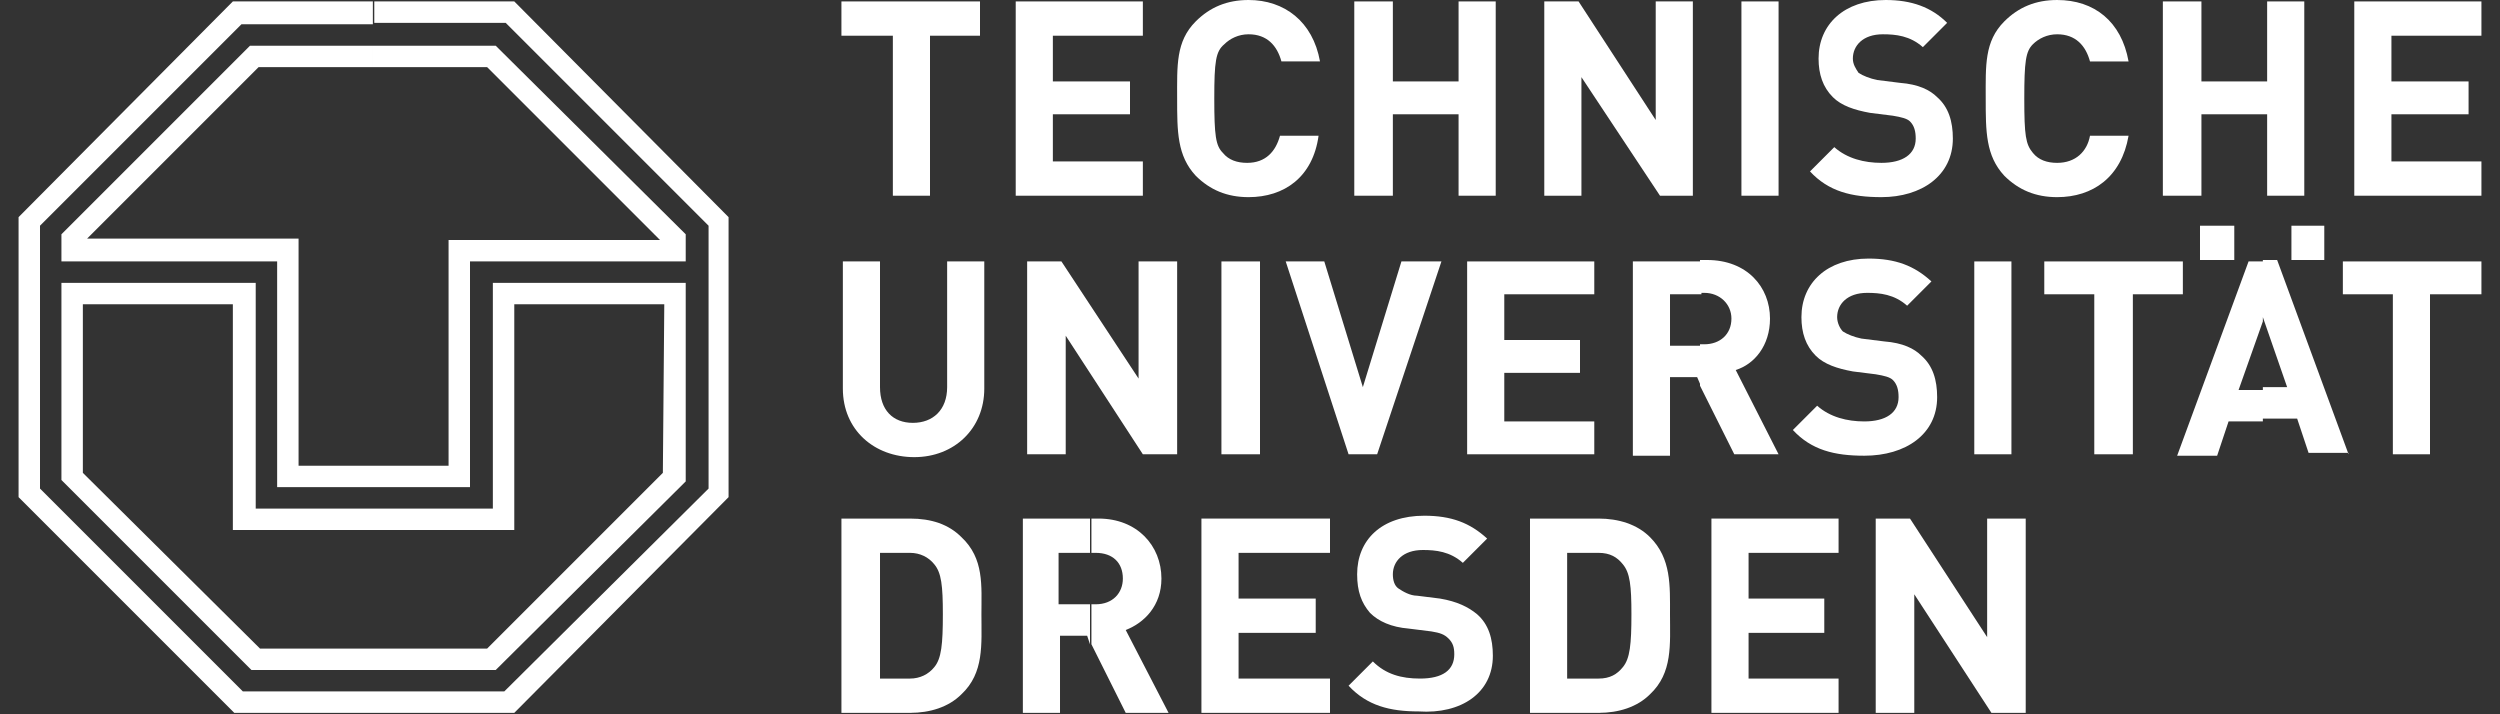 <?xml version="1.0" encoding="utf-8"?>
<!-- Generator: Adobe Illustrator 18.1.0, SVG Export Plug-In . SVG Version: 6.00 Build 0)  -->
<svg version="1.1" id="Layer_1" xmlns="http://www.w3.org/2000/svg" xmlns:xlink="http://www.w3.org/1999/xlink" x="0px" y="0px"
	 viewBox="0 0 175 50" enable-background="new 0 0 175 50" xml:space="preserve">
<rect x="0" y="0" width="175" height="50" fill="#333333" stroke="none"/>
<g>
	<polygon fill="#FFFFFF" points="154,15.8 154,18.2 156.4,18.2 156.4,15.8 154,15.8 	"/>
	<polygon fill="#FFFFFF" points="160.4,15.8 160.4,18.2 162.7,18.2 162.7,15.8 160.4,15.8 	"/>
	<path fill="#FFFFFF" d="M124.5,31.8l-3-5.9l0,0c1.3-0.4,2.4-1.7,2.4-3.6c0-2.2-1.6-4.1-4.4-4.1l0,0h-0.5v2.3h0.3l0,0
		c1.1,0,1.9,0.8,1.9,1.8l0,0l0,0c0,1.1-0.8,1.8-1.9,1.8l0,0h-0.3v2.9l2.4,4.8H124.5L124.5,31.8L124.5,31.8z M119.1,18.3h-4.8v13.6
		h2.6v-5.5h1.9l0.3,0.7v-2.9h-2.2v-3.6h2.2V18.3z"/>
	<path fill="#FFFFFF" d="M164.4,31.8l-5-13.6h-1v4.1l0-0.1l1.7,4.9l0,0h-1.7v2.2h2.4l0.8,2.4H164.4L164.4,31.8L164.4,31.8z
		 M158.4,18.3h-1l-5,13.6h2.8l0.8-2.4h2.4v-2.2h-1.7l1.7-4.8V18.3z"/>
	<path fill="#FFFFFF" d="M68.9,27.2v-8.9h-2.6v8.8l0,0c0,1.6-1,2.5-2.4,2.5c-1.4,0-2.3-0.9-2.3-2.5l0,0v-8.8h-2.6v8.9l0,0
		c0,2.9,2.2,4.8,5,4.8S68.9,30,68.9,27.2L68.9,27.2L68.9,27.2z"/>
	<polygon fill="#FFFFFF" points="82.4,31.8 82.4,18.3 79.7,18.3 79.7,26.5 74.3,18.3 71.9,18.3 71.9,31.8 74.6,31.8 74.6,23.5 
		80,31.8 82.4,31.8 	"/>
	<polygon fill="#FFFFFF" points="88.2,31.8 88.2,18.3 85.5,18.3 85.5,31.8 88.2,31.8 	"/>
	<polygon fill="#FFFFFF" points="100.9,18.3 98.1,18.3 95.4,27.1 92.7,18.3 90,18.3 94.4,31.8 96.4,31.8 100.9,18.3 	"/>
	<polygon fill="#FFFFFF" points="111.6,31.8 111.6,29.5 105.3,29.5 105.3,26.1 110.6,26.1 110.6,23.8 105.3,23.8 105.3,20.6 
		111.6,20.6 111.6,18.3 102.7,18.3 102.7,31.8 111.6,31.8 	"/>
	<path fill="#FFFFFF" d="M135.6,27.8c0-1.2-0.3-2.2-1.1-2.9c-0.5-0.5-1.3-0.9-2.6-1l0,0l-1.6-0.2l0,0c-0.5-0.1-1-0.3-1.3-0.5
		c-0.2-0.2-0.4-0.6-0.4-1c0-0.9,0.7-1.7,2.1-1.7c0.9,0,1.9,0.1,2.8,0.9l0,0l1.7-1.7l0,0c-1.2-1.1-2.5-1.6-4.4-1.6
		c-2.9,0-4.7,1.7-4.7,4.1c0,1.1,0.3,2,1,2.7c0.6,0.6,1.5,0.9,2.6,1.1l0,0l1.6,0.2l0,0c0.6,0.1,1,0.2,1.2,0.4
		c0.3,0.3,0.4,0.7,0.4,1.2c0,1.1-0.9,1.7-2.4,1.7c-1.2,0-2.4-0.3-3.3-1.1l0,0l-1.7,1.7l0,0c1.3,1.4,2.9,1.8,5,1.8
		C133.4,31.9,135.6,30.4,135.6,27.8L135.6,27.8L135.6,27.8z"/>
	<polygon fill="#FFFFFF" points="140.8,31.8 140.8,18.3 138.2,18.3 138.2,31.8 140.8,31.8 	"/>
	<polygon fill="#FFFFFF" points="152.8,20.6 152.8,18.3 143.1,18.3 143.1,20.6 146.6,20.6 146.6,31.8 149.3,31.8 149.3,20.6 
		152.8,20.6 	"/>
	<polygon fill="#FFFFFF" points="173.7,20.6 173.7,18.3 164,18.3 164,20.6 167.5,20.6 167.5,31.8 170.1,31.8 170.1,20.6 173.7,20.6 
			"/>
	<path fill="#FFFFFF" d="M68.7,43c0-2,0.2-3.9-1.4-5.4c-0.9-0.9-2.1-1.3-3.6-1.3v2.4c0.7,0,1.3,0.3,1.7,0.8c0.5,0.6,0.6,1.5,0.6,3.5
		l0,0l0,0c0,2.1-0.1,3.1-0.6,3.7c-0.4,0.5-1,0.8-1.7,0.8v2.4c1.4,0,2.7-0.4,3.6-1.3C68.9,47.1,68.7,45.1,68.7,43L68.7,43L68.7,43
		L68.7,43z M63.8,36.3L63.8,36.3L63.8,36.3h-4.9v13.6h4.9l0,0l0,0v-2.4c-0.1,0-0.1,0-0.2,0l0,0h-2v-8.8h2l0,0c0.1,0,0.1,0,0.2,0
		V36.3z"/>
	<path fill="#FFFFFF" d="M81.8,49.9l-3-5.8l0,0c1.3-0.5,2.5-1.7,2.5-3.6c0-2.3-1.7-4.2-4.4-4.2l0,0h-0.5v2.4h0.3l0,0
		c1.2,0,1.9,0.7,1.9,1.8l0,0l0,0c0,1-0.7,1.8-1.9,1.8l0,0h-0.3v2.8l2.4,4.8H81.8L81.8,49.9L81.8,49.9z M76.4,36.3h-4.8v13.6h2.6
		v-5.4h1.9l0.2,0.6v-2.8h-2.2v-3.6h2.2V36.3z"/>
	<polygon fill="#FFFFFF" points="93.1,49.9 93.1,47.5 86.7,47.5 86.7,44.3 92.1,44.3 92.1,41.9 86.7,41.9 86.7,38.7 93.1,38.7 
		93.1,36.3 84.1,36.3 84.1,49.9 93.1,49.9 	"/>
	<path fill="#FFFFFF" d="M104.5,45.9c0-1.2-0.3-2.2-1.1-2.9c-0.6-0.5-1.4-0.9-2.6-1.1l0,0l-1.6-0.2l0,0c-0.5,0-1-0.3-1.3-0.5
		s-0.4-0.6-0.4-1c0-0.9,0.7-1.7,2.1-1.7c0.9,0,1.9,0.1,2.8,0.9l0,0l1.7-1.7l0,0c-1.2-1.1-2.5-1.6-4.4-1.6c-3,0-4.7,1.7-4.7,4.1
		c0,1.2,0.3,2,0.9,2.7c0.6,0.6,1.5,1,2.7,1.1l0,0l1.6,0.2l0,0c0.6,0.1,0.9,0.2,1.2,0.5s0.4,0.6,0.4,1.1c0,1.1-0.8,1.7-2.4,1.7
		c-1.3,0-2.4-0.3-3.3-1.2l0,0l-1.7,1.7l0,0c1.3,1.4,2.9,1.8,4.9,1.8C102.3,50,104.5,48.5,104.5,45.9L104.5,45.9L104.5,45.9z"/>
	<path fill="#FFFFFF" d="M116.9,43c0-2,0.1-3.9-1.4-5.4c-0.9-0.9-2.2-1.3-3.6-1.3v2.4c0.8,0,1.3,0.3,1.7,0.8
		c0.5,0.6,0.6,1.5,0.6,3.5l0,0l0,0c0,2.1-0.1,3.1-0.6,3.7c-0.4,0.5-0.9,0.8-1.7,0.8v2.4c1.4,0,2.7-0.4,3.6-1.3
		C117.1,47.1,116.9,45.1,116.9,43L116.9,43L116.9,43L116.9,43z M112,36.3C112,36.3,112,36.3,112,36.3L112,36.3h-4.9v13.6h4.9l0,0
		c0,0,0,0,0,0v-2.4c-0.1,0-0.2,0-0.3,0l0,0h-2v-8.8h2l0,0c0.1,0,0.2,0,0.3,0V36.3z"/>
	<polygon fill="#FFFFFF" points="128.7,49.9 128.7,47.5 122.4,47.5 122.4,44.3 127.7,44.3 127.7,41.9 122.4,41.9 122.4,38.7 
		128.7,38.7 128.7,36.3 119.8,36.3 119.8,49.9 128.7,49.9 	"/>
	<polygon fill="#FFFFFF" points="141.8,49.9 141.8,36.3 139.1,36.3 139.1,44.6 133.7,36.3 131.3,36.3 131.3,49.9 134,49.9 134,41.6 
		139.4,49.9 141.8,49.9 	"/>
	<polygon fill="#FFFFFF" points="68.6,2.5 68.6,0.1 58.9,0.1 58.9,2.5 62.5,2.5 62.5,13.7 65.1,13.7 65.1,2.5 68.6,2.5 	"/>
	<polygon fill="#FFFFFF" points="80,13.7 80,11.3 73.7,11.3 73.7,8 79.1,8 79.1,5.7 73.7,5.7 73.7,2.5 80,2.5 80,0.1 71.1,0.1 
		71.1,13.7 80,13.7 	"/>
	<path fill="#FFFFFF" d="M92.3,9.5h-2.7l0,0c-0.3,1.1-1,1.9-2.3,1.9c-0.7,0-1.3-0.2-1.7-0.7C85.1,10.2,85,9.5,85,6.9
		s0.1-3.3,0.7-3.8c0.4-0.4,1-0.7,1.7-0.7c1.3,0,2,0.8,2.3,1.9l0,0h2.7l0,0c-0.5-2.8-2.5-4.3-5-4.3c-1.5,0-2.7,0.5-3.7,1.5
		c-1.4,1.4-1.3,3.1-1.3,5.4s0,4,1.3,5.4c1,1,2.2,1.5,3.7,1.5C89.9,13.8,91.9,12.4,92.3,9.5L92.3,9.5L92.3,9.5z"/>
	<polygon fill="#FFFFFF" points="104.7,13.7 104.7,0.1 102.1,0.1 102.1,5.7 97.5,5.7 97.5,0.1 94.8,0.1 94.8,13.7 97.5,13.7 97.5,8 
		102.1,8 102.1,13.7 104.7,13.7 	"/>
	<polygon fill="#FFFFFF" points="118.5,13.7 118.5,0.1 115.9,0.1 115.9,8.4 110.5,0.1 108.1,0.1 108.1,13.7 110.7,13.7 110.7,5.4 
		116.2,13.7 118.5,13.7 	"/>
	<polygon fill="#FFFFFF" points="124.5,13.7 124.5,0.1 121.9,0.1 121.9,13.7 124.5,13.7 	"/>
	<path fill="#FFFFFF" d="M136.7,9.7c0-1.2-0.3-2.2-1.1-2.9c-0.5-0.5-1.3-0.9-2.6-1l0,0l-1.6-0.2l0,0c-0.5-0.1-1-0.3-1.3-0.5
		c-0.2-0.3-0.4-0.6-0.4-1c0-0.9,0.7-1.7,2.1-1.7c0.9,0,1.9,0.1,2.8,0.9l0,0l1.7-1.7l0,0C135.2,0.5,133.8,0,132,0
		c-2.9,0-4.7,1.7-4.7,4.1c0,1.1,0.3,2,1,2.7c0.6,0.6,1.5,0.9,2.6,1.1l0,0l1.6,0.2l0,0c0.6,0.1,1,0.2,1.2,0.4
		c0.3,0.3,0.4,0.7,0.4,1.2c0,1.1-0.9,1.7-2.4,1.7c-1.2,0-2.4-0.3-3.3-1.1l0,0l-1.7,1.7l0,0c1.3,1.4,2.9,1.8,5,1.8
		C134.5,13.8,136.7,12.3,136.7,9.7L136.7,9.7L136.7,9.7z"/>
	<path fill="#FFFFFF" d="M149,9.5h-2.7l0,0c-0.2,1.1-1,1.9-2.3,1.9c-0.7,0-1.3-0.2-1.7-0.7c-0.5-0.6-0.6-1.2-0.6-3.8
		s0.1-3.3,0.6-3.8c0.4-0.4,1-0.7,1.7-0.7c1.3,0,2,0.8,2.3,1.9l0,0h2.7l0,0c-0.5-2.8-2.4-4.3-5-4.3c-1.5,0-2.7,0.5-3.7,1.5
		c-1.4,1.4-1.3,3.1-1.3,5.4s0,4,1.3,5.4c1,1,2.2,1.5,3.7,1.5C146.5,13.8,148.5,12.4,149,9.5L149,9.5L149,9.5z"/>
	<polygon fill="#FFFFFF" points="161.3,13.7 161.3,0.1 158.7,0.1 158.7,5.7 154.1,5.7 154.1,0.1 151.4,0.1 151.4,13.7 154.1,13.7 
		154.1,8 158.7,8 158.7,13.7 161.3,13.7 	"/>
	<polygon fill="#FFFFFF" points="173.7,13.7 173.7,11.3 167.4,11.3 167.4,8 172.8,8 172.8,5.7 167.4,5.7 167.4,2.5 173.7,2.5 
		173.7,0.1 164.8,0.1 164.8,13.7 173.7,13.7 	"/>
	<g>
		<path fill="#FFFFFF" d="M26.1,49.9H36l15-15.1V15.2L36,0.1h-9.8v1.5h9.2l14.2,14.2v18.4L35.3,48.4h-9.2V49.9z M1.3,15.2v19.6
			l15.1,15.1h9.8v-1.5h-9.2L2.8,34.2V15.8l0,0L16.9,1.7h9.2V0.1h-9.8L1.3,15.2L1.3,15.2L1.3,15.2z"/>
		<path fill="#FFFFFF" d="M48,18.3L48,18.3v-1.9L34.7,3.2h-8.6v1.5h8l12.1,12.1l0,0l0,0H31.4v15.8h-5.3v1.5h6.8V18.3H48L48,18.3
			L48,18.3z M26.1,3.2h-8.6L4.3,16.4v1.9h15.1v15.8h6.8v-1.5h-5.3V16.7H6.1L18.1,4.7h8V3.2z"/>
		<path fill="#FFFFFF" d="M46.5,21.3H36v15.8h-9.8v-1.5h8.3V19.8H48v13.9L34.7,46.9h-8.6v-1.5h8l12.3-12.3L46.5,21.3L46.5,21.3
			L46.5,21.3z M26.1,37.1h-9.8V21.3H5.8v11.8l12.4,12.3h8v1.5h-8.6L4.3,33.6V19.8l0,0l0,0h13.6v15.8h8.3V37.1z"/>
	</g>
</g>
</svg>
